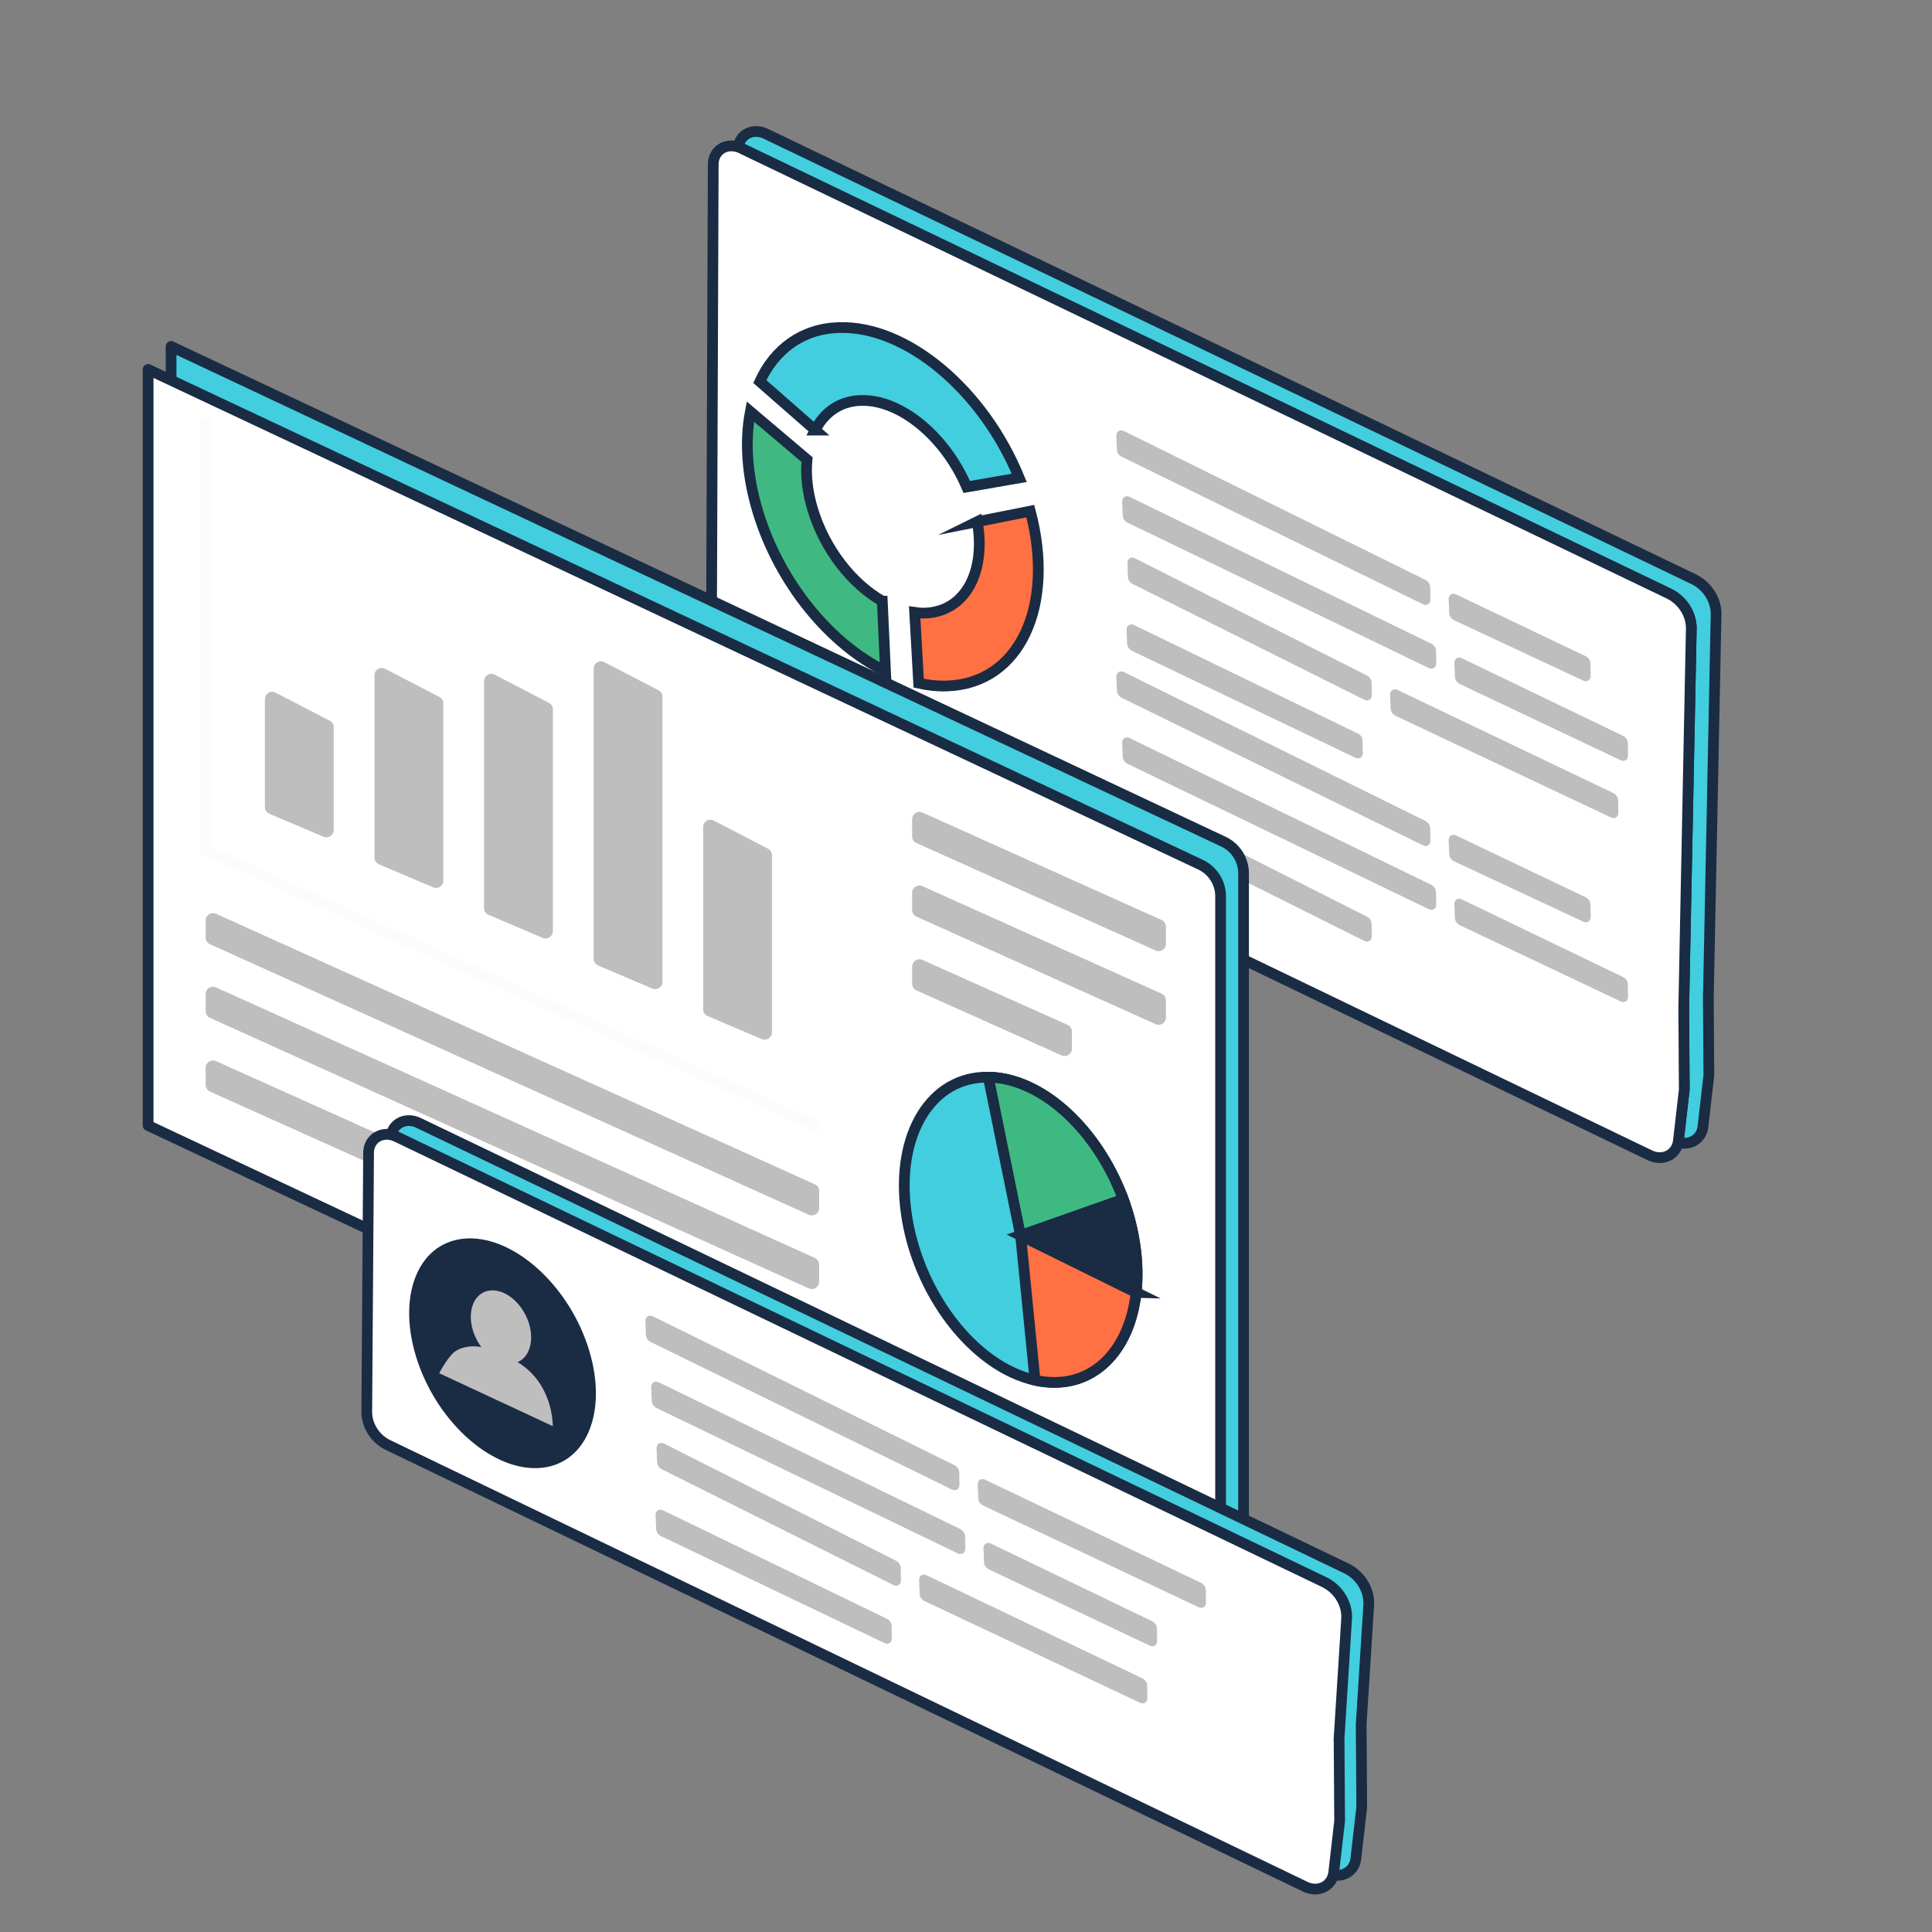 <?xml version="1.0" encoding="UTF-8"?><svg id="Layer_1" xmlns="http://www.w3.org/2000/svg" viewBox="0 0 180 180"><rect x="0" y="0" width="180" height="180" fill="#808080" stroke="none"/><defs><style>.cls-1,.cls-2{stroke-linecap:round;stroke-linejoin:round;}.cls-1,.cls-2,.cls-3,.cls-4,.cls-5,.cls-6,.cls-7{stroke:#1a2b44;}.cls-1,.cls-7{fill:#42cede;}.cls-2{fill:#fff;}.cls-3{fill:#ff7043;}.cls-3,.cls-4,.cls-5,.cls-6,.cls-7,.cls-8{stroke-miterlimit:10;}.cls-4{fill:#3fb981;}.cls-5{fill:#3fb982;}.cls-6,.cls-9{fill:#1a2b44;}.cls-8{fill:none;stroke:#fcfcfc;}.cls-9,.cls-10{stroke-width:0px;}.cls-10{fill:#bfbebe;}</style></defs><path class="cls-1" d="m159.16,92.59l.05,7.59-.55,4.79c-.13,1.15-1.21,1.79-2.31,1.46.01-.03.02-.08.02-.12l.55-4.79-.05-7.59.7-35.19c.09-1.4-.76-2.8-2.09-3.44L69.04,13.8c-.09-.04-.18-.08-.26-.1.15-1.18,1.37-1.8,2.56-1.24l86.45,41.5c1.32.64,2.18,2.04,2.09,3.44l-.71,35.19Z"/><path class="cls-2" d="m156.87,93.93l.05,7.59-.55,4.79s-.01.09-.02.12c-.22,1.19-1.46,1.77-2.63,1.21l-85.46-41.16c-1.2-.58-1.99-1.81-1.99-3.09l.18-48.1c.01-1.24,1.15-1.99,2.32-1.59.09.02.18.05.26.1l86.45,41.5c1.33.64,2.18,2.04,2.09,3.44l-.7,35.19Z"/><path class="cls-10" d="m147.74,61.14l-12.08-5.76c-.36-.17-.71.05-.69.46l.05,1.28c.01.27.19.54.44.66l12.05,5.63c.36.17.7-.05.69-.44l-.02-1.15c0-.28-.18-.55-.43-.67Z"/><path class="cls-10" d="m132.81,54.03l-28.11-13.88c-.36-.17-.71.05-.69.46l.05,1.28c.01.27.19.54.44.66l28.08,13.75c.36.17.7-.05.69-.44l-.02-1.15c0-.28-.18-.55-.43-.67Z"/><path class="cls-10" d="m151.22,68.56l-15.03-7.24c-.36-.17-.71.05-.69.46l.05,1.28c.01.27.19.54.44.66l15,7.11c.36.17.7-.05.69-.44l-.02-1.15c0-.28-.18-.55-.43-.67Z"/><path class="cls-10" d="m133.35,59.97l-28.11-13.68c-.36-.17-.71.05-.69.46l.05,1.28c.01.27.19.54.44.66l28.08,13.55c.36.17.7-.05.69-.44l-.02-1.15c0-.28-.18-.55-.43-.67Z"/><path class="cls-10" d="m150.32,73.89l-20.12-9.61c-.36-.17-.71.05-.69.46l.05,1.28c.01.27.19.54.44.66l20.09,9.48c.36.17.7-.05.69-.44l-.02-1.15c0-.28-.18-.55-.43-.67Z"/><path class="cls-10" d="m127.35,62.93l-21.62-10.92c-.36-.17-.71.05-.69.46l.05,1.28c.01.27.19.54.44.66l21.59,10.79c.36.17.7-.05.69-.44l-.02-1.15c0-.28-.18-.55-.43-.67Z"/><path class="cls-10" d="m126.51,68.34l-20.86-10.11c-.36-.17-.71.05-.69.46l.05,1.28c.01.27.19.54.44.66l20.83,9.97c.36.17.7-.05.69-.44l-.02-1.15c0-.28-.18-.55-.43-.67Z"/><path class="cls-10" d="m147.74,83.6l-12.08-5.76c-.36-.17-.71.05-.69.46l.05,1.28c.01.27.19.54.44.66l12.05,5.63c.36.17.7-.05.69-.44l-.02-1.15c0-.28-.18-.55-.43-.67Z"/><path class="cls-10" d="m132.81,76.49l-28.11-13.88c-.36-.17-.71.05-.69.46l.05,1.28c.01.27.19.54.44.66l28.08,13.75c.36.17.7-.05.69-.44l-.02-1.15c0-.28-.18-.55-.43-.67Z"/><path class="cls-10" d="m151.22,91.03l-15.03-7.24c-.36-.17-.71.05-.69.46l.05,1.28c.01.27.19.54.44.66l15,7.11c.36.17.7-.05.69-.44l-.02-1.15c0-.28-.18-.55-.43-.67Z"/><path class="cls-10" d="m133.35,82.44l-28.11-13.68c-.36-.17-.71.05-.69.46l.05,1.28c.01.27.19.54.44.66l28.08,13.55c.36.17.7-.05.69-.44l-.02-1.15c0-.28-.18-.55-.43-.67Z"/><path class="cls-10" d="m127.35,85.4l-21.62-10.92c-.36-.17-.71.05-.69.46l.05,1.28c.01.27.19.54.44.66l21.59,10.79c.36.17.7-.05.69-.44l-.02-1.15c0-.28-.18-.55-.43-.67Z"/><path class="cls-7" d="m75.95,40.07c.84-1.65,2.3-2.7,4.24-2.76,3.71-.12,7.88,3.37,9.88,8.06l4.89-.85c-3.31-8.11-10.46-14.22-16.83-14-3.41.11-5.96,2.03-7.34,5.03l5.16,4.52Z"/><path class="cls-4" d="m82.19,56c-2.81-1.61-5.34-4.8-6.47-8.53-.51-1.67-.67-3.25-.53-4.65l-5.28-4.47c-.52,2.69-.34,5.89.69,9.3,2.03,6.72,6.78,12.39,11.9,14.89l-.3-6.54Z"/><path class="cls-3" d="m91.05,48.6c.83,4.71-1.15,8.39-4.86,8.52-.32.01-.64-.01-.97-.06l.37,6.59c.89.2,1.78.29,2.65.26,6.75-.23,10.1-7.45,7.75-16.29l-4.96.99Z"/><path class="cls-1" d="m15.94,102.71V32.28l98.05,46.14c1.14.54,1.87,1.69,1.87,2.95v68.37L15.94,102.71Z"/><path class="cls-2" d="m13.8,104.86V34.42l98.05,46.14c1.14.54,1.87,1.69,1.87,2.95v68.37L13.8,104.86Z"/><polyline class="cls-8" points="19.16 38.9 19.16 79.2 76.32 105.02"/><path class="cls-10" d="m24.68,75.18v-10.05c0-.51.54-.84.99-.6l5.05,2.62c.23.12.37.35.37.6v9.58c0,.49-.5.82-.95.63l-5.05-2.15c-.25-.11-.41-.35-.41-.63Z"/><path class="cls-10" d="m34.89,79.89v-16.98c0-.51.54-.84.99-.6l5.05,2.62c.23.12.37.35.37.6v16.51c0,.49-.5.82-.95.63l-5.05-2.15c-.25-.11-.41-.35-.41-.63Z"/><path class="cls-10" d="m45.1,84.6v-21.14c0-.51.54-.84.99-.6l5.05,2.62c.23.12.37.35.37.6v20.67c0,.49-.5.82-.95.63l-5.05-2.15c-.25-.11-.41-.35-.41-.63Z"/><path class="cls-10" d="m55.31,89.32v-27.03c0-.51.54-.84.99-.6l5.05,2.62c.23.12.37.35.37.6v26.56c0,.49-.5.82-.95.63l-5.05-2.15c-.25-.11-.41-.35-.41-.63Z"/><path class="cls-10" d="m65.51,94.03v-16.98c0-.51.54-.84.99-.6l5.05,2.62c.23.12.37.35.37.6v16.51c0,.49-.5.82-.95.63l-5.05-2.15c-.25-.11-.41-.35-.41-.63Z"/><path class="cls-10" d="m19.56,87.97l55.8,25.21c.45.2.96-.13.96-.62v-1.6c0-.27-.16-.51-.4-.62l-55.8-25.21c-.45-.2-.96.13-.96.62v1.6c0,.27.16.51.4.62Z"/><path class="cls-10" d="m19.56,94.83l55.8,25.21c.45.2.96-.13.96-.62v-1.6c0-.27-.16-.51-.4-.62l-55.8-25.21c-.45-.2-.96.13-.96.62v1.6c0,.27.16.51.4.62Z"/><path class="cls-10" d="m19.56,101.7l22.29,10.01c.45.2.96-.13.96-.62v-1.6c0-.27-.16-.51-.4-.62l-22.29-10.01c-.45-.2-.96.13-.96.62v1.6c0,.27.16.51.4.62Z"/><path class="cls-10" d="m85.38,78.54l22.29,10.02c.45.2.96-.13.96-.62v-1.6c0-.27-.16-.51-.4-.62l-22.29-10.02c-.45-.2-.96.13-.96.62v1.6c0,.27.16.51.4.62Z"/><path class="cls-10" d="m85.38,85.4l22.29,10.02c.45.2.96-.13.96-.62v-1.6c0-.27-.16-.51-.4-.62l-22.29-10.02c-.45-.2-.96.13-.96.62v1.6c0,.27.16.51.4.62Z"/><path class="cls-10" d="m85.38,92.27l13.53,6.06c.45.2.96-.13.96-.62v-1.6c0-.27-.16-.51-.4-.62l-13.53-6.06c-.45-.2-.96.13-.96.62v1.6c0,.27.16.51.4.62Z"/><path class="cls-7" d="m105.85,120.41c-.59,5.5-4.08,9.02-8.85,8.28-.2-.02-.38-.06-.57-.1-5.68-1.25-10.99-8.11-12.01-15.66-.99-7.3,2.39-12.67,7.66-12.57.36,0,.73.03,1.11.09,4.74.72,9.3,5.42,11.46,11.28.53,1.44.91,2.95,1.12,4.48.2,1.49.23,2.9.08,4.2Z"/><path class="cls-3" d="m105.85,120.41c-.6,5.5-4.08,9.03-8.85,8.29-.19-.03-.38-.06-.57-.11l-1.34-13.49,10.77,5.31Z"/><path class="cls-6" d="m105.85,120.41l-10.77-5.31,9.57-3.37c.53,1.44.91,2.95,1.12,4.48.2,1.49.22,2.9.08,4.2Z"/><path class="cls-5" d="m104.65,111.73l-9.57,3.37-3-14.74c.36,0,.73.03,1.11.09,4.74.72,9.3,5.42,11.46,11.28Z"/><path class="cls-1" d="m126.81,160.81l.71-11.26c.09-1.4-.77-2.8-2.09-3.43l-86.45-41.51c-1.26-.6-2.57.16-2.58,1.5l-.17,24.16c0,1.27.79,2.51,1.98,3.08l85.47,41.16c1.21.58,2.49-.07,2.64-1.33l.55-4.8-.05-7.59Z"/><path class="cls-2" d="m124.75,162.09l.71-11.26c.09-1.4-.77-2.8-2.09-3.43l-86.45-41.51c-1.26-.6-2.57.16-2.58,1.5l-.17,24.16c0,1.27.79,2.51,1.98,3.08l85.47,41.16c1.21.58,2.49-.07,2.64-1.33l.55-4.8-.05-7.59Z"/><path class="cls-9" d="m38.75,126.35c1.79,5.91,6.86,10.58,11.31,10.43,4.46-.15,6.62-5.06,4.83-10.97-1.79-5.91-6.86-10.58-11.31-10.43-4.46.15-6.62,5.06-4.83,10.97Z"/><path class="cls-10" d="m43.98,123.66c.45,1.89,2.01,3.41,3.5,3.4,1.49-.01,2.33-1.55,1.89-3.44-.45-1.89-2.01-3.41-3.5-3.4-1.49.01-2.33,1.55-1.89,3.44Z"/><path class="cls-10" d="m51.5,132.87s.1-3.91-3.27-5.96c-3.37-2.05-4.95-1.49-5.69-1.09-.74.4-1.62,2.12-1.62,2.12l10.58,4.93Z"/><path class="cls-10" d="m111.9,147.47l-20.12-9.61c-.36-.17-.71.05-.69.46l.05,1.28c.01.27.19.54.44.66l20.09,9.48c.36.17.7-.05.69-.44l-.02-1.15c0-.28-.18-.55-.43-.67Z"/><path class="cls-10" d="m88.93,136.51l-28.11-13.88c-.36-.17-.71.05-.69.46l.05,1.28c.01.27.19.54.44.66l28.08,13.75c.36.17.7-.05.69-.44l-.02-1.15c0-.28-.18-.55-.43-.67Z"/><path class="cls-10" d="m107.35,151.05l-15.03-7.24c-.36-.17-.71.05-.69.46l.05,1.28c.01.27.19.54.44.66l15,7.11c.36.17.7-.05.69-.44l-.02-1.15c0-.28-.18-.55-.43-.67Z"/><path class="cls-10" d="m89.47,142.46l-28.11-13.68c-.36-.17-.71.05-.69.46l.05,1.28c.01.27.19.54.44.66l28.08,13.55c.36.17.7-.05.69-.44l-.02-1.15c0-.28-.18-.55-.43-.67Z"/><path class="cls-10" d="m106.44,156.37l-20.12-9.61c-.36-.17-.71.05-.69.46l.05,1.28c.01.27.19.54.44.66l20.09,9.48c.36.17.7-.05.69-.44l-.02-1.15c0-.28-.18-.55-.43-.67Z"/><path class="cls-10" d="m83.48,145.41l-21.62-10.92c-.36-.17-.71.05-.69.46l.05,1.28c.01.27.19.54.44.66l21.59,10.79c.36.17.7-.05.69-.44l-.02-1.15c0-.28-.18-.55-.43-.67Z"/><path class="cls-10" d="m82.63,150.82l-20.86-10.11c-.36-.17-.71.05-.69.46l.05,1.28c.01.27.19.54.44.66l20.83,9.97c.36.17.7-.05.69-.44l-.02-1.15c0-.28-.18-.55-.43-.67Z"/></svg>